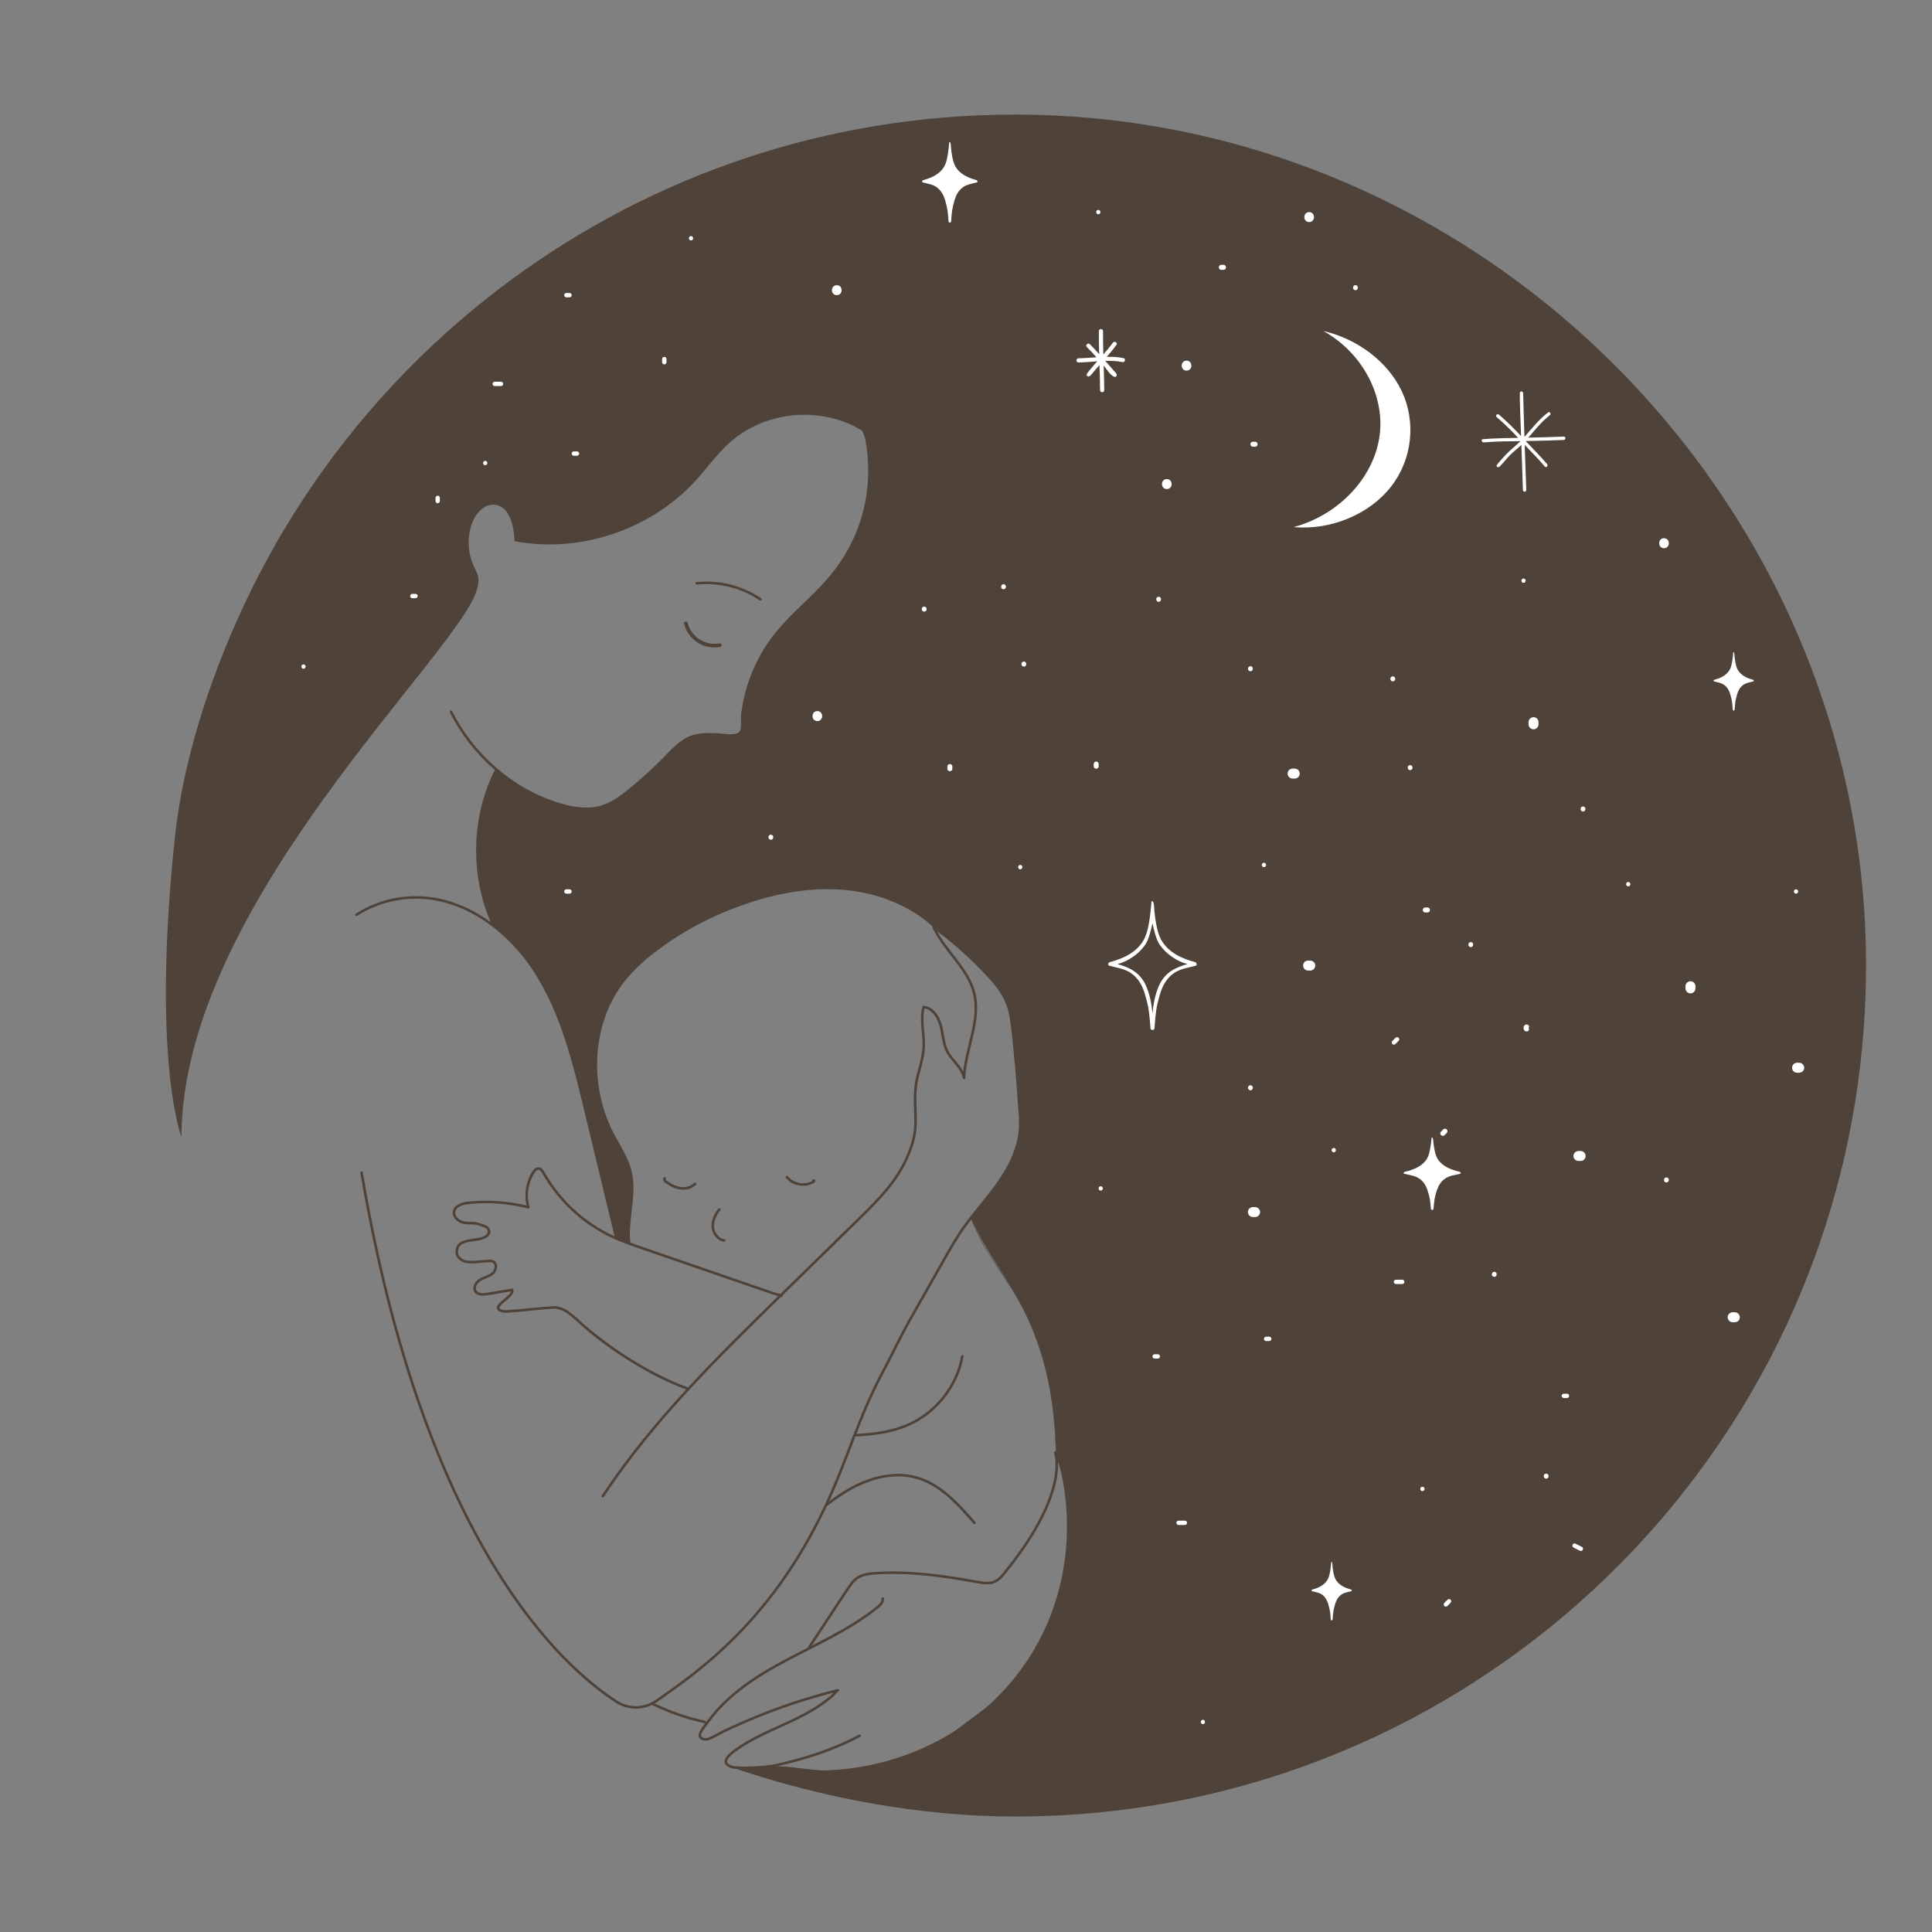 <svg viewBox="0 0 1500 1500" version="1.1" xmlns="http://www.w3.org/2000/svg" id="Layer_1">
  
  <rect x="0" y="0" width="1500" height="1500" fill="#808080" stroke="none"/>
  
  <defs>
    <style>
      .st0 {
        fill: #4e4239;
      }

      .st1 {
        fill: #fff;
      }

      .st2 {
        fill: #3d3d3c;
      }

      .st3 {
        stroke: #3d3d3c;
        stroke-width: .34px;
      }

      .st3, .st4 {
        fill: none;
        stroke-linecap: round;
        stroke-linejoin: round;
      }

      .st4 {
        stroke: #4e4239;
        stroke-width: 2px;
      }
    </style>
  </defs>
  <g>
    <path d="M468.06,1161.56c38.53-58.3,88.88-107.66,138.83-156.53,20.14-19.71,40.29-39.42,60.43-59.13,13.85-13.55,28.15-27.93,36.28-45.81,3.88-8.55,6.75-16.76,7.15-26.25.44-10.61-1.11-21.27.44-31.84,1.4-9.57,5.34-18.71,5.94-28.36.66-10.62-2.76-21.49-.07-31.79,6.95.59,11.55,7.64,13.32,14.39,1.77,6.75,1.88,14.03,5.12,20.21,3.78,7.21,11.56,12.39,12.99,20.41.86-22.35,13.31-44.41,7.76-66.08-4.98-19.45-23.12-32.7-31.37-51,15.14,10.97,29.19,23.44,41.87,37.17,5.74,6.21,11.29,12.82,14.61,20.6,3.39,7.94,4.28,16.7,5.23,25.25,1.96,17.66,3.39,35.37,4.65,53.09.65,9.18,1.7,18.59-.14,27.67-5.72,28.25-26.35,46.53-42.47,68.89-5.61,7.78-10.35,16.14-15.08,24.49-8.8,15.52-17.59,31.03-26.39,46.55-8.19,14.44-15.01,29.19-22.76,43.67-13.76,25.68-22.87,53.27-33.82,80.21-42.88,105.49-105.97,148.76-141.01,173.25-9.18,6.42-21.32,6.7-30.75.65-41.72-26.79-149.07-121.95-198.06-410.79" class="st4"></path>
    <path d="M685.3,1241.04c.5,2.72-1.82,5.06-3.97,6.8-23.61,19.08-52.24,30.63-78.74,45.42-13.39,7.47-26.34,16-37.64,26.43-5.55,5.13-10.69,10.73-15.14,16.84-1.99,2.74-4.86,6.06-6.16,9.16-1.67,3.98,2.91,5.37,5.89,4.53,4.08-1.14,8.17-4.04,12-5.88,8.9-4.26,17.93-8.25,27.08-11.94,18.3-7.38,37.07-13.6,56.16-18.59,1.91-.5,3.82-.99,5.74-1.46-1.01.25-2.78,2.8-3.6,3.55-1.46,1.34-2.97,2.63-4.52,3.86-2.99,2.37-6.14,4.54-9.39,6.56-6.59,4.1-13.56,7.54-20.59,10.82-13.97,6.53-28.48,12.4-41.08,21.45-3.42,2.46-13.49,9.64-3.58,13.13,5.36,1.89,27.54.42,34.24-1.07,22.93-5.1,44.65-11.98,65.4-23" class="st4"></path>
    <path d="M598.5,1372.08c58.98,11.58,122.94-5.82,167.93-45.68,44.98-39.86,66.8-96.42,62.4-156.36-.87-11.9-4.02-33.65-9.53-42.17,0,0,11.64,29.41-37.03,90.36-3.16,3.95-6.16,8.48-10.94,10.12-4.02,1.38-8.42.62-12.6-.13-26.21-4.71-52.84-8.6-79.41-6.75-4.55.32-9.28.86-13.15,3.28-3.65,2.29-6.14,6-8.51,9.6-10.75,16.29-18.72,28.38-29.46,44.67" class="st4"></path>
    <path d="M516.07,914.86c-.81.77.14,2.07,1.05,2.72,3.35,2.39,7.11,4.39,11.19,4.96,4.08.57,8.53-.47,11.41-3.42" class="st4"></path>
    <path d="M610.96,913.92c4.77,5.92,14.09,7.54,20.58,3.57.27-.17.57-.4.55-.72-.02-.32-.62-.41-.61-.09" class="st4"></path>
    <path d="M558.45,939.08c-3.1,3.85-5.38,8.64-5.02,13.57.36,4.93,3.96,9.79,8.85,10.44" class="st4"></path>
    <path d="M606.78,1005.96c-3.5-.82-6.91-2-10.31-3.17-32.62-11.25-65.24-22.5-97.87-33.75-7.76-2.68-15.54-5.36-22.99-8.82-22.34-10.39-41.31-27.88-53.46-49.31-.95-1.68-2.22-3.61-4.15-3.63-1.71-.03-3,1.48-3.92,2.92-5.07,7.94-6.5,18.11-3.82,27.14-15.11-3.88-30.9-5.07-46.42-3.49-4.77.48-10.6,2.25-11.31,6.99-.6,4.04,3.33,7.51,7.33,8.35,4.74,1,7.91-.32,12.73,1.56,1.68.66,3.51.97,5.04,1.94,1.52.97,2.67,2.91,1.95,4.57-3.93,9.04-25,1.25-24.97,14.86,0,3.23,2.73,5.95,5.78,7.01,3.05,1.06,6.38.83,9.6.59,2.91-.22,5.81-.44,8.72-.66,1.46-.11,3-.2,4.29.49,3.17,1.72,2.24,6.83-.51,9.15-2.75,2.33-6.5,3.04-9.62,4.85-3.11,1.82-5.65,5.86-3.75,8.92,1.8,2.91,6.03,2.71,9.41,2.15,6.38-1.06,12.76-2.12,19.13-3.18,1.68,5.7-17.93,13.09-8.17,16.39,1.44.49,3,.43,4.51.34,11.96-.67,23.7-2.41,35.63-3.09,8.71-.49,16.52,8.02,22.55,13.39,21.16,18.81,53.28,39.35,80.74,49.28" class="st4"></path>
    <path d="M276.77,710.19c13.92-8.88,30.45-13.61,46.96-13.45,37.88.37,71.83,26.19,92.2,58.13,20.37,31.94,29.57,69.53,38.45,106.35,8.44,34.97,15.7,65.07,24.13,100.04" class="st4"></path>
    <path d="M669.67,327.43c10.48,36.71,7.74,83.27-26.92,123.06-12.05,13.84-26.54,25.41-38.35,39.45-12.26,14.57-20.97,32.06-25.44,50.56-1.16,4.8-2.03,9.66-2.61,14.56-.38,3.22.62,10.49-1.05,13.11-2.99,4.7-13.53,2.31-18.02,2.15-6.66-.24-13.5-.61-19.89,1.61-8.33,2.9-14.57,9.7-20.72,16.02-8.63,8.86-17.76,17.23-27.34,25.04-6.88,5.61-14.21,11.05-22.75,13.49-10.69,3.06-22.19,1.1-32.83-2.16-36.12-11.07-66.7-38.05-83.61-71.73" class="st4"></path>
    <path d="M754.4,946.98c10.72,28.3,28.93,45.81,42.01,73.09,17.39,36.29,23.62,74.32,23.62,117.64" class="st3"></path>
    <path d="M664.13,1114.35c14.24-.86,26.87-2.22,40.03-7.73,22.01-9.21,38.75-30.04,43.02-53.51" class="st4"></path>
    <path d="M642.39,1167.9c9.99-7.68,19.71-13.98,31.55-18.29,11.84-4.31,24.96-5.83,37.13-2.55,18.8,5.08,32.7,20.54,45.46,35.26" class="st4"></path>
    <path d="M507.23,1323.19c14.35,6.67,24.46,10.16,39.88,13.74" class="st4"></path>
    <path d="M819.97,1130.56c0-.52-.02-1.04-.03-1.56-.21-.39-.43-.78-.65-1.13,0,0,.35.91.67,2.69Z" class="st2"></path>
    <path d="M1235.98,1235.33c-6.76,6.25-13.62,12.34-20.64,18.26,6.99-5.95,13.89-12.04,20.64-18.26Z" class="st2"></path>
    <path d="M540.98,452.91c17.22-1.8,35.03,2.66,49.37,12.37" class="st4"></path>
    <path d="M558.5,499.55c-11.11,1.98-21.88-5.15-24.64-16.01-.45-1.76-3.17-1.01-2.72.75,1.45,5.72,4.94,10.77,9.78,14.15,5.31,3.71,12,4.96,18.33,3.83,1.78-.32,1.03-3.03-.75-2.72Z" class="st0"></path>
  </g>
  <path d="M1448.75,755.95c-1.46,156.59-57.39,300.13-149.79,412.64-2.05,2.49-4.1,4.98-6.19,7.43-1.85,2.19-3.73,4.37-5.58,6.52-6.22,7.16-12.54,14.15-19.03,21.01-3.09,3.26-6.19,6.49-9.35,9.65-3.13,3.2-6.32,6.36-9.51,9.48-2.19,2.15-4.4,4.27-6.62,6.35-2.22,2.12-4.44,4.2-6.69,6.29-6.76,6.22-13.65,12.31-20.64,18.26-3.56,3.03-7.13,5.99-10.76,8.91-19,15.47-38.87,29.89-59.54,43.17-4.57,2.99-9.18,5.85-13.82,8.64-2.45,1.55-4.94,3.03-7.46,4.51-.94.61-1.92,1.14-2.89,1.71-3.9,2.29-7.83,4.5-11.77,6.72-95.05,52.95-204.49,83.11-320.99,83.11-73.63,0-149.89-14.59-216.02-36.82,4.81-1.41,15.13-.2,20.07-1.14,15.47-2.99,31.94,1.68,47.51,2.22,17.05.64,34.16-1.98,50.5-6.72,19.53-5.65,36.89-13.28,53.16-25.45,7.09-5.28,14.15-10.56,21.25-15.84,3.83-2.86,7.67-5.75,11.1-9.04,4.81-4.67,8.77-10.15,13.11-15.23.81-.94,1.68-1.88,2.59-2.76,27.94-36.65,40.95-82.04,37.46-129.55-.84-11.4-3.77-31.87-8.88-41.02-.81-39.74-7.3-75.11-23.53-108.94-12.37-25.82-31.47-48.18-42.6-74.51,15.1-19.37,32.18-36.68,37.29-62,1.85-9.08.81-18.49.13-27.67-1.24-17.72-2.69-35.44-4.64-53.09-.94-8.54-1.85-17.32-5.25-25.25-3.3-7.77-8.84-14.39-14.59-20.61-12.68-13.72-26.73-26.19-41.89-37.15.07.13.13.27.2.4-18.29-16.98-42.87-26.56-67.75-29.08-25.89-2.62-52.18,1.95-76.86,10.22-24.34,8.14-47.51,19.9-68.19,35.1-10.32,7.57-20.04,16.07-27.87,26.16-25.25,32.61-27.03,80.22-8.17,116.87,4.84,9.38,10.93,18.22,13.75,28.38,4.74,17.01-1.18,34.16-1.01,51.34,0,1.88.13,3.87.5,5.72-3.46-1.14-6.93-2.29-10.39-3.46-.2-.03-.37-.1-.57-.17-8.04-33.35-16.07-66.71-24.11-100.06-8.91-36.82-18.09-74.41-38.46-106.35-9.04-14.15-20.74-27.1-34.26-37.15-16.95-38.03-16-83.79,2.93-120.87,14.29,12.37,31.03,21.92,49.12,27.5,10.66,3.26,22.16,5.21,32.85,2.15,8.54-2.45,15.87-7.9,22.73-13.52,9.62-7.8,18.73-16.17,27.37-25.01,6.15-6.32,12.37-13.15,20.71-16.04,6.39-2.22,13.25-1.85,19.9-1.61,4.47.17,15.03,2.56,18.02-2.15,1.65-2.62.67-9.88,1.04-13.11.57-4.88,1.45-9.75,2.59-14.56,4.47-18.49,13.18-35.98,25.45-50.53,11.84-14.05,26.29-25.62,38.36-39.47,28.91-33.15,35.61-71.04,30.97-104.03-1.14-4.14-2.62-8.17-4.34-12.07-1.01-.61-2.08-1.24-3.13-1.82-31.91-17.58-73.94-12.78-100.63,11.87-9.55,8.78-17.08,19.47-25.86,29.05-34.8,37.96-89.77,56.28-140.37,46.7-.3-11.87-3.76-27.37-15.6-28.31-8.4-.64-15.03,7.36-17.68,15.37-3.53,10.56-2.89,22.46,1.78,32.55,1.28,2.76,2.86,5.41,3.36,8.37.57,3.16-.1,6.39-.98,9.48-13.72,49.76-228.72,244.3-229.44,424.99,0,0-23.3-59.58-5.11-232.12,8.43-80.01,43.14-169.35,84.31-238.46,39.08-65.59,89.19-123.84,147.79-172.18h.03c2.32-1.95,4.67-3.83,7.03-5.72,1.78-1.48,3.6-2.89,5.41-4.3,5.15-4.07,10.36-8.04,15.64-11.94,109.68-81.06,245.34-128.94,392.17-128.94,363.79,0,664.05,303.21,660.65,666.98Z" class="st0"></path>
  <g>
    <path d="M717.52,470.99c-2.49,0-2.49,3.87,0,3.87s2.5-3.87,0-3.87Z" class="st1"></path>
    <path d="M779.14,453.61c-2.49,0-2.49,3.87,0,3.87s2.5-3.87,0-3.87Z" class="st1"></path>
    <path d="M970.82,517.26c-2.49,0-2.49,3.87,0,3.87s2.49-3.87,0-3.87Z" class="st1"></path>
    <path d="M794.93,513.65c-2.49,0-2.49,3.87,0,3.87s2.49-3.87,0-3.87Z" class="st1"></path>
    <path d="M951.8,207.03c-.09-.33-.26-.61-.5-.85-.13-.1-.26-.2-.39-.3-.3-.17-.63-.26-.98-.26h-1.68c-.27,0-.52.05-.75.17-.24.08-.45.21-.62.4-.19.18-.32.38-.4.62-.12.23-.18.48-.17.75.02.17.05.34.07.51.09.33.26.61.5.85.13.1.26.2.39.3.3.18.63.26.98.26h1.68c.27,0,.52-.05.75-.17.24-.08.45-.21.62-.4.19-.18.32-.38.4-.62.12-.23.18-.48.17-.75-.02-.17-.05-.34-.07-.52Z" class="st1"></path>
    <path d="M976.3,344.37c-.09-.33-.26-.61-.5-.85-.13-.1-.26-.2-.39-.3-.3-.17-.63-.26-.98-.26h-1.68c-.27,0-.52.05-.75.17-.24.08-.45.21-.62.4-.19.18-.32.38-.4.62-.12.23-.18.48-.17.75.02.17.05.34.07.51.09.33.26.61.5.85.13.1.26.2.39.3.3.18.63.26.98.26h1.68c.27,0,.52-.05.75-.17.24-.08.45-.21.62-.4.19-.18.32-.38.4-.62.12-.23.18-.48.17-.75-.02-.17-.05-.34-.07-.52Z" class="st1"></path>
    <path d="M1081.36,525.12c-2.49,0-2.49,3.87,0,3.87s2.49-3.87,0-3.87Z" class="st1"></path>
    <path d="M1094.81,594.05c-2.49,0-2.49,3.87,0,3.87s2.49-3.87,0-3.87Z" class="st1"></path>
    <path d="M1052.35,221.42c-2.49,0-2.49,3.87,0,3.87s2.5-3.87,0-3.87Z" class="st1"></path>
    <path d="M1123.64,877.51c-.08-.24-.21-.45-.4-.62-.13-.1-.26-.2-.39-.3-.3-.18-.63-.26-.98-.26-.17.02-.34.05-.52.07-.33.09-.61.26-.85.5-.56.56-1.12,1.12-1.68,1.68-.19.18-.32.38-.4.62-.12.23-.18.48-.17.75-.01.27.05.52.17.75.08.24.21.45.4.62.13.1.26.2.39.3.3.17.63.26.98.26.17-.02.34-.05.51-.07.33-.09.61-.26.86-.5.56-.56,1.12-1.12,1.68-1.68.19-.18.32-.38.4-.62.12-.23.18-.48.17-.75,0-.27-.05-.51-.17-.74Z" class="st1"></path>
    <path d="M1293.79,914.16c-2.49,0-2.49,3.87,0,3.87s2.49-3.87,0-3.87Z" class="st1"></path>
    <path d="M970.82,842.6c-2.49,0-2.49,3.87,0,3.87s2.49-3.87,0-3.87Z" class="st1"></path>
    <path d="M1160.15,987.44c-2.49,0-2.49,3.87,0,3.87s2.49-3.87,0-3.87Z" class="st1"></path>
    <path d="M1200.44,1144.12c-2.49,0-2.5,3.87,0,3.87s2.49-3.87,0-3.87Z" class="st1"></path>
    <path d="M598.5,648.08c-2.49,0-2.49,3.87,0,3.87s2.49-3.87,0-3.87Z" class="st1"></path>
    <path d="M739.24,594.4c-.08-.24-.21-.45-.4-.62-.18-.19-.38-.32-.62-.4-.23-.12-.48-.18-.75-.17-.17.02-.34.05-.52.07-.33.09-.61.26-.85.5-.1.13-.2.26-.3.39-.18.3-.26.63-.26.98v1.68c0,.27.05.52.17.75.08.24.21.45.4.62.18.19.38.32.62.4.23.12.48.18.75.17.17-.02.34-.05.51-.07.33-.09.61-.26.85-.5.1-.13.2-.26.3-.39.17-.3.26-.63.26-.98v-1.68c0-.27-.05-.51-.17-.74Z" class="st1"></path>
    <path d="M899.56,463.35c-2.49,0-2.49,3.87,0,3.87s2.49-3.87,0-3.87Z" class="st1"></path>
    <path d="M1229.05,626.16c-2.49,0-2.49,3.87,0,3.87s2.49-3.87,0-3.87Z" class="st1"></path>
    <path d="M852.86,592.46c-.08-.24-.21-.45-.4-.62-.18-.19-.38-.32-.62-.4-.23-.12-.48-.18-.75-.17-.17.02-.34.05-.51.07-.33.09-.61.26-.85.5-.1.13-.2.26-.3.39-.18.3-.26.63-.27.98v1.68c0,.27.05.52.17.75.08.24.21.45.4.62.17.19.38.32.62.4.23.12.48.18.75.17.17-.02.34-.05.51-.07.33-.09.61-.26.85-.5.1-.13.2-.26.3-.39.18-.3.26-.63.26-.98v-1.68c0-.27-.05-.52-.17-.75Z" class="st1"></path>
    <path d="M1230.93,896.47c-.18-.66-.52-1.22-1-1.71-.26-.2-.52-.4-.78-.6-.6-.35-1.25-.53-1.95-.53h-1.68c-.53-.02-1.03.09-1.49.33-.48.16-.9.42-1.25.8-.38.35-.64.77-.8,1.25-.24.46-.35.96-.33,1.49l.14,1.03c.18.66.52,1.22,1,1.71.26.2.52.4.78.61.6.35,1.25.53,1.95.53h1.68c.53.02,1.03-.09,1.49-.33.48-.15.89-.42,1.25-.8.38-.35.64-.76.8-1.25.24-.46.35-.96.33-1.49-.05-.34-.09-.69-.14-1.03Z" class="st1"></path>
    <path d="M1291.92,417.88c-4.98,0-4.99,7.74,0,7.74s4.99-7.74,0-7.74Z" class="st1"></path>
    <path d="M1194.17,559.19c-.16-.48-.42-.89-.8-1.25-.35-.38-.77-.64-1.25-.8-.46-.24-.96-.35-1.49-.33-.34.05-.69.09-1.03.14-.66.18-1.22.52-1.71,1-.2.26-.4.52-.61.78-.35.6-.53,1.25-.53,1.95v1.68c-.02.53.09,1.03.33,1.49.16.48.42.9.8,1.25.35.38.76.64,1.25.8.46.24.96.35,1.49.33l1.03-.14c.66-.18,1.23-.52,1.71-.99.2-.26.4-.52.6-.78.35-.6.53-1.25.53-1.95v-1.68c.02-.53-.09-1.03-.33-1.49Z" class="st1"></path>
    <path d="M1016.43,164.68c-4.98,0-4.99,7.74,0,7.74s4.99-7.74,0-7.74Z" class="st1"></path>
    <path d="M649.67,221.42c-4.98,0-4.99,7.74,0,7.74s4.99-7.74,0-7.74Z" class="st1"></path>
    <path d="M905.9,371.96c-4.98,0-4.99,7.74,0,7.74s4.99-7.74,0-7.74Z" class="st1"></path>
    <path d="M634.58,552.09c-4.98,0-4.99,7.74,0,7.74s4.99-7.74,0-7.74Z" class="st1"></path>
    <path d="M1008.96,599.58c-.18-.66-.52-1.22-1-1.71l-.78-.61c-.6-.35-1.25-.53-1.95-.53h-1.68c-.53-.02-1.03.09-1.49.33-.48.16-.9.42-1.25.8-.38.35-.64.76-.8,1.25-.24.46-.35.96-.33,1.49.05.34.09.69.14,1.03.19.66.52,1.22,1,1.71.26.2.52.4.78.61.6.35,1.25.53,1.95.53h1.68c.53.02,1.03-.09,1.49-.33.48-.16.9-.42,1.25-.8.38-.35.64-.76.8-1.25.24-.46.35-.96.33-1.49l-.14-1.03Z" class="st1"></path>
    <path d="M1316.01,764.21c-.16-.48-.42-.89-.8-1.25-.35-.38-.77-.64-1.25-.8-.46-.24-.96-.35-1.49-.33l-1.03.14c-.66.18-1.22.52-1.71,1l-.6.78c-.35.6-.53,1.25-.53,1.95v1.68c-.02.53.09,1.03.33,1.49.15.48.42.89.8,1.25.35.38.77.64,1.25.8.46.24.96.35,1.49.33.34-.05.68-.09,1.03-.14.66-.18,1.22-.52,1.71-1,.2-.26.4-.52.61-.78.35-.6.52-1.25.53-1.95v-1.68c.02-.53-.09-1.03-.33-1.49Z" class="st1"></path>
    <path d="M1021,748.64c-.18-.66-.52-1.22-.99-1.71-.26-.2-.52-.4-.78-.61-.6-.35-1.25-.53-1.95-.53h-1.68c-.53-.02-1.03.09-1.49.33-.48.15-.9.42-1.25.8-.38.35-.64.77-.8,1.25-.24.46-.35.96-.33,1.49.05.34.09.69.14,1.03.18.66.52,1.23,1,1.71.26.2.52.4.78.61.6.35,1.25.53,1.95.53h1.68c.53.02,1.03-.09,1.49-.33.48-.16.89-.42,1.25-.8.38-.35.64-.77.8-1.25.24-.46.35-.96.33-1.49l-.14-1.03Z" class="st1"></path>
    <path d="M1350.62,1021.68c-.18-.66-.52-1.22-.99-1.71-.26-.2-.52-.4-.78-.61-.6-.35-1.25-.53-1.95-.53h-1.68c-.53-.02-1.03.09-1.49.33-.48.16-.89.42-1.25.8-.38.35-.64.77-.8,1.25-.24.46-.35.96-.33,1.49.05.34.09.69.14,1.03.18.66.52,1.22,1,1.71.26.2.52.4.78.61.6.35,1.25.53,1.95.53h1.68c.53.02,1.03-.09,1.49-.33.48-.16.9-.42,1.25-.8.38-.35.64-.77.8-1.25.24-.46.35-.96.33-1.49-.05-.34-.09-.69-.14-1.03Z" class="st1"></path>
    <path d="M978.17,940.03c-.18-.66-.52-1.22-1-1.71-.26-.2-.52-.4-.78-.61-.6-.35-1.25-.53-1.95-.53h-1.68c-.53-.02-1.03.09-1.49.33-.48.16-.89.42-1.25.8-.38.35-.64.77-.8,1.25-.24.46-.35.96-.33,1.49.05.34.09.69.14,1.03.18.66.52,1.22,1,1.71.26.2.52.4.78.61.6.35,1.25.53,1.95.53h1.68c.53.02,1.03-.09,1.49-.33.48-.16.9-.42,1.25-.8.38-.35.64-.77.8-1.25.24-.46.35-.96.33-1.49-.05-.34-.09-.69-.14-1.03Z" class="st1"></path>
    <path d="M1400.64,827.97c-.18-.66-.52-1.22-1-1.71-.26-.2-.52-.4-.78-.61-.6-.35-1.25-.53-1.95-.53h-1.68c-.53-.02-1.03.09-1.49.33-.48.16-.89.42-1.25.8-.38.35-.64.76-.8,1.25-.24.46-.35.96-.33,1.49l.14,1.03c.18.66.52,1.22,1,1.71.26.2.52.4.78.61.6.35,1.25.53,1.95.53h1.68c.53.02,1.03-.09,1.49-.33.48-.16.89-.42,1.25-.8.38-.35.64-.76.8-1.25.24-.46.35-.96.33-1.49-.05-.34-.09-.69-.14-1.03Z" class="st1"></path>
    <path d="M921.22,280c-4.98,0-4.99,7.74,0,7.74s4.99-7.74,0-7.74Z" class="st1"></path>
    <path d="M758.19,139.87c-6.39-1.69-13.01-4.58-16.53-10.89-2.02-3.62-2.79-9.61-3.27-13.78-.08-.67-.08-5.49-1.24-4.9-.32.16-.23,1.01-.26,1.32-.12,1.19-.22,2.39-.36,3.58-.48,4.16-1.25,10.15-3.27,13.78-3.52,6.31-10.13,9.2-16.53,10.89-.77.2-1.19,1.52-.2,1.78,3.87,1.02,7.79,1.45,11.06,3.97,3.27,2.52,5.11,6.05,6.24,9.96,1.97,6.77,2.04,8.88,2.61,15.85.02.18.03.36.04.53,0,.03,0,.07,0,.1.03.35.31.6.63.71.03,0,.05.02.08.03.08.02.17.03.25.03.08,0,.17-.01.26-.03.03,0,.05-.02.08-.03.32-.11.6-.37.63-.71,0-.03,0-.07,0-.1.02-.18.03-.36.04-.53.57-6.96.64-9.08,2.61-15.85,1.13-3.9,2.97-7.44,6.24-9.96,3.27-2.52,7.2-2.96,11.06-3.97.99-.26.57-1.57-.2-1.78Z" class="st1"></path>
    <path d="M1133.35,909.79c-6.59-1.52-13.41-4.12-17.04-9.78-2.08-3.25-2.88-8.64-3.37-12.38-.08-.61-.08-4.93-1.27-4.4-.33.15-.24.91-.27,1.19-.12,1.07-.23,2.14-.37,3.21-.49,3.74-1.29,9.12-3.37,12.38-3.63,5.66-10.45,8.26-17.04,9.78-.79.18-1.22,1.36-.21,1.6,3.98.91,8.03,1.3,11.4,3.57,3.37,2.26,5.26,5.44,6.43,8.95,2.03,6.08,2.1,7.98,2.69,14.23.02.16.03.32.04.48,0,.03,0,.06,0,.09.03.31.31.54.65.64.03,0,.05.02.08.03.09.02.17.03.26.03s.18,0,.26-.03c.03,0,.05-.02.08-.03.33-.1.61-.33.65-.64,0-.03,0-.06,0-.09.02-.16.03-.32.04-.48.59-6.25.66-8.15,2.69-14.23,1.17-3.51,3.06-6.69,6.43-8.95,3.38-2.27,7.42-2.66,11.4-3.57,1.02-.23.58-1.41-.21-1.6Z" class="st1"></path>
    <path d="M1048.94,1234.11c-4.64-1.23-9.43-3.33-11.99-7.9-1.47-2.63-2.03-6.97-2.37-9.99-.06-.49-.06-3.98-.9-3.55-.23.12-.17.74-.19.96-.09.87-.16,1.73-.26,2.6-.35,3.02-.91,7.37-2.37,9.99-2.55,4.57-7.35,6.67-11.99,7.9-.56.15-.86,1.1-.14,1.29,2.8.74,5.65,1.05,8.02,2.88,2.37,1.83,3.7,4.39,4.53,7.22,1.43,4.91,1.48,6.44,1.9,11.49.01.13.02.26.03.39,0,.03,0,.05,0,.08.02.25.22.44.46.52.02,0,.04.02.06.02.06.02.12.02.19.02.06,0,.12,0,.19-.03.02,0,.04-.02.06-.02.23-.08.43-.27.46-.52,0-.03,0-.05,0-.08.01-.13.02-.26.03-.39.42-5.05.47-6.58,1.89-11.49.82-2.83,2.15-5.4,4.53-7.22,2.38-1.83,5.22-2.14,8.02-2.88.72-.19.41-1.14-.14-1.29Z" class="st1"></path>
    <path d="M1361.08,527.77c-4.64-1.23-9.43-3.32-11.99-7.9-1.47-2.63-2.03-6.97-2.37-9.99-.06-.49-.06-3.98-.9-3.55-.23.12-.17.74-.19.96-.09.86-.16,1.73-.26,2.6-.35,3.02-.91,7.37-2.37,9.99-2.55,4.57-7.35,6.67-11.99,7.9-.56.15-.86,1.1-.15,1.29,2.8.74,5.65,1.05,8.02,2.88,2.37,1.83,3.7,4.39,4.53,7.22,1.43,4.91,1.48,6.44,1.89,11.49.01.13.02.26.03.39,0,.03,0,.05,0,.08.02.25.22.44.45.52.02,0,.04.02.06.02.06.02.12.02.18.02.06,0,.12,0,.19-.02.02,0,.04-.02.06-.02.23-.08.43-.26.46-.52,0-.03,0-.05,0-.08.01-.13.02-.26.03-.39.42-5.05.47-6.58,1.89-11.49.82-2.83,2.16-5.4,4.53-7.22,2.37-1.83,5.22-2.14,8.02-2.88.72-.19.41-1.14-.15-1.29Z" class="st1"></path>
    <path d="M927.91,746.99c-10.22-2.7-20.79-7.33-26.41-17.4-3.23-5.79-4.47-15.36-5.23-22.01-.12-1.08-.13-8.77-1.97-7.83-.51.26-.37,1.62-.42,2.11-.19,1.91-.36,3.82-.58,5.72-.76,6.65-2,16.23-5.23,22.01-5.62,10.08-16.19,14.7-26.41,17.4-1.22.32-1.9,2.42-.32,2.84,6.18,1.62,12.45,2.32,17.68,6.35,5.23,4.02,8.16,9.68,9.97,15.91,3.15,10.82,3.26,14.2,4.17,25.32.02.28.04.57.07.85,0,.06,0,.11.01.17.05.56.49.96,1,1.14.04.01.08.04.13.05.13.03.27.05.41.05.14,0,.27-.02.41-.05.04-.01.08-.03.12-.05.52-.18.95-.58,1-1.14,0-.06,0-.11.01-.17.02-.28.04-.57.07-.85.92-11.13,1.03-14.5,4.17-25.32,1.81-6.24,4.75-11.89,9.97-15.91,5.23-4.03,11.5-4.72,17.68-6.35,1.58-.42.91-2.51-.32-2.84ZM899.78,765.41c-3,6.76-4.27,14.04-5,21.4-.73-7.37-1.99-14.64-5-21.4-4.66-10.48-12.5-14.12-22.14-16.91,8.06-2.06,16.03-7.46,21.22-14.56,3.06-4.18,4.79-12.01,5.91-17.09,1.12,5.08,2.85,12.91,5.92,17.09,5.2,7.09,13.16,12.5,21.22,14.56-9.63,2.8-17.48,6.43-22.14,16.91Z" class="st1"></path>
    <path d="M872.26,278.05c-4.15-.91-8.53-1.1-12.97-1.02,2.62-3,5.17-6.04,7.49-9.3,1.21-1.69-1.59-3.31-2.79-1.63-2.28,3.19-4.78,6.17-7.36,9.09-.18-6.05-.31-12.1-.24-18.15.02-2.08-3.2-2.08-3.23,0-.07,5.98.06,11.96.24,17.94-2.34-2.66-4.69-5.3-7.25-7.76-1.5-1.44-3.79.84-2.28,2.28,2.61,2.5,5.01,5.18,7.39,7.89-4.74.33-9.46.73-13.94.79-2.08.03-2.08,3.26,0,3.23,4.65-.06,9.61-.53,14.6-.89-1,1.11-2,2.22-2.97,3.36-.98,1.16-5.59,6.34-5.35,7.22.23.84,1.06,1.45,1.92,1.11,1.46-.57,2.56-2.37,3.54-3.49,1.53-1.76,3.05-3.53,4.59-5.29.21,6.5.42,12.99.45,19.49.01,2.08,3.24,2.08,3.23,0-.03-6.39-.24-12.77-.44-19.15,2.37,2.9,4.66,7.02,7.9,8.64,1.85.93,3.03-1.16,1.63-2.79,0,0-2.8-2.98-4.04-4.57-1.32-1.7-2.84-3.25-4.3-4.84,4.59-.14,9.11,0,13.33.92,2.03.44,2.89-2.67.86-3.11Z" class="st1"></path>
    <path d="M1214.13,338.97c-9.19.38-18.37.63-27.56.81,5.29-6.07,10.2-12.41,16.69-17.35,1.31-1,.02-3.25-1.31-2.24-7.13,5.43-12.48,12.38-18.37,19.04-.15-5.07-1.03-31.58-1-33.72.02-1.67-2.28-2.35-2.5-.69-.43,3.19.69,27.24.88,33.74-5.42-5.86-11.09-11.43-17.16-16.63-1.26-1.08-3.11.75-1.84,1.84,5.92,5.06,11.46,10.49,16.75,16.18-.06,0-.13,0-.2,0-2.78,0-19.71.31-27.19,1.03-1.66.16-.97,2.64.69,2.5,11.58-.94,17.28-.83,28.47-.97-2.68,2.64-5.55,5.01-8.37,7.57-3.3,3-10.32,10.84-10.2,11.43.02.1.04.2.06.3.2,1.01,1.5,1.19,2.17.57,2.98-2.74,5.24-6.08,8.11-8.92,2.85-2.82,6.02-5.25,8.94-7.98.39,11.65.86,23.29,1.19,34.94.03.95,1.09,1.67,1.95,1.12.83-.53.67-.98.63-1.9-.03-.84-.06-1.69-.09-2.53-.06-1.69-.11-3.37-.17-5.06-.15-4.47-.31-8.93-.47-13.4-.08-2.23-.16-4.46-.24-6.7-.04-1.12-.08-2.23-.12-3.35-.02-.58-.04-1.16-.06-1.74,0-.26.11-1.3-.05-1.47,5.23,5.58,10.72,10.94,15.59,16.81,1.07,1.29,2.9-.56,1.84-1.83-5.2-6.26-11.11-11.95-16.64-17.93,9.86-.18,19.7-.46,29.56-.86,1.66-.07,1.67-2.66,0-2.6Z" class="st1"></path>
    <path d="M1071.23,337.35c-3.91,32.82-31.44,62.42-66.84,71.87,29.01,2.63,58.97-10.04,75.62-31.42,16.65-21.38,19.6-50.55,8.12-74.49-10.86-22.64-34.18-40.15-60.73-46.35,29.8,16.55,47.56,49.24,43.84,80.38Z" class="st1"></path>
    <path d="M1110.15,705.98c-.09-.33-.26-.61-.5-.85-.13-.1-.26-.2-.39-.3-.3-.18-.63-.26-.98-.26h-1.68c-.27,0-.52.05-.75.17-.24.08-.45.21-.62.4-.19.18-.32.38-.4.62-.12.23-.18.48-.17.75.02.17.05.34.07.52.09.33.26.61.5.85l.39.3c.3.17.63.26.98.26h1.68c.27,0,.52-.05.75-.17.24-.08.45-.21.62-.4.19-.18.32-.38.4-.62.12-.23.18-.48.17-.75-.02-.17-.05-.34-.07-.51Z" class="st1"></path>
    <path d="M1141.91,731.45c-2.49,0-2.49,3.87,0,3.87s2.49-3.87,0-3.87Z" class="st1"></path>
    <path d="M854.58,921.01c-2.16,0-2.17,3.36,0,3.36s2.17-3.36,0-3.36Z" class="st1"></path>
    <path d="M1394.44,690.46c-2.16,0-2.17,3.36,0,3.36s2.17-3.36,0-3.36Z" class="st1"></path>
    <path d="M1187.1,797.56c.1-.43.08-.91-.17-1.29-.23-.36-.57-.67-1.01-.77-.03,0-.06-.01-.1-.02-.17-.03-.34-.06-.51-.07-.2,0-.4.03-.59.07-.39.08-.69.3-.99.55-.04.03-.07.06-.1.09-.13.14-.25.3-.35.46-.13.21-.22.45-.29.69-.15.53-.13,1.02-.04,1.56.08.49.34.94.68,1.3.28.3.61.47.99.6.42.15.83.09,1.24.02.22-.05.41-.15.57-.3.18-.12.33-.28.43-.47.12-.19.19-.4.2-.63.05-.22.04-.45-.03-.67-.06-.18-.15-.35-.26-.52,0-.01.02-.01.03-.03.15-.16.25-.35.3-.57Z" class="st1"></path>
    <path d="M1035.53,891.29c-2.16,0-2.17,3.36,0,3.36s2.17-3.36,0-3.36Z" class="st1"></path>
    <path d="M1126.22,1242.04c-.32-.29-.74-.51-1.19-.49-.45.02-.87.17-1.19.49-.82.82-1.64,1.64-2.46,2.46-.31.31-.49.76-.49,1.19s.18.91.49,1.19c.32.29.74.51,1.19.49.45-.02.87-.17,1.19-.49.82-.82,1.64-1.64,2.46-2.46.31-.31.49-.76.49-1.19s-.18-.91-.49-1.19Z" class="st1"></path>
    <path d="M1088.7,993.56h-4.92c-.88,0-1.72.77-1.68,1.68.04.91.74,1.68,1.68,1.68h4.92c.88,0,1.72-.77,1.68-1.68-.04-.91-.74-1.68-1.68-1.68Z" class="st1"></path>
    <path d="M933.93,1335.25c-2.16,0-2.17,3.36,0,3.36s2.17-3.36,0-3.36Z" class="st1"></path>
    <path d="M235.63,515.84c-2.16,0-2.17,3.36,0,3.36s2.17-3.36,0-3.36Z" class="st1"></path>
    <path d="M1182.88,449.16c-2.16,0-2.17,3.36,0,3.36s2.17-3.36,0-3.36Z" class="st1"></path>
    <path d="M536.49,183.3c-2.16,0-2.17,3.36,0,3.36s2.17-3.36,0-3.36Z" class="st1"></path>
    <path d="M852.72,163c-2.16,0-2.17,3.36,0,3.36s2.17-3.36,0-3.36Z" class="st1"></path>
    <path d="M981.31,669.86c-2.16,0-2.17,3.36,0,3.36s2.17-3.36,0-3.36Z" class="st1"></path>
    <path d="M388.99,296.38h-4.92c-.88,0-1.72.77-1.68,1.68.04.91.74,1.68,1.68,1.68h4.92c.88,0,1.72-.77,1.68-1.68-.04-.91-.74-1.68-1.68-1.68Z" class="st1"></path>
    <path d="M516.95,277.58c-.29-.29-.77-.51-1.19-.49-.43.02-.89.16-1.19.49-.3.33-.49.73-.49,1.19v2.46c0,.43.19.88.49,1.19.29.29.77.51,1.19.49.43-.02.89-.16,1.19-.49.3-.33.49-.73.49-1.19v-2.46c0-.43-.19-.88-.49-1.19Z" class="st1"></path>
    <path d="M449.18,350.96c-.33-.3-.73-.49-1.19-.49h-2.46c-.43,0-.88.19-1.19.49-.29.29-.51.77-.49,1.19.02.43.16.89.49,1.19s.73.49,1.19.49h2.46c.43,0,.88-.19,1.19-.49.29-.29.51-.77.49-1.19-.02-.43-.16-.89-.49-1.19Z" class="st1"></path>
    <path d="M443.36,227.97c-.33-.3-.73-.49-1.19-.49h-2.46c-.43,0-.88.19-1.19.49-.29.29-.51.77-.49,1.19.02.44.16.89.49,1.19.33.3.73.49,1.19.49h2.46c.43,0,.88-.19,1.19-.49.29-.29.51-.77.49-1.19-.02-.43-.16-.89-.49-1.19Z" class="st1"></path>
    <path d="M341.02,385.37c-.29-.29-.77-.51-1.19-.49-.44.02-.89.16-1.19.49-.3.33-.49.73-.49,1.19v2.46c0,.43.19.88.49,1.19.29.29.77.51,1.19.49.43-.02.89-.16,1.19-.49.3-.33.49-.73.49-1.19v-2.46c0-.43-.19-.88-.49-1.19Z" class="st1"></path>
    <path d="M443.36,690.95c-.33-.3-.73-.49-1.19-.49h-2.46c-.43,0-.88.19-1.19.49-.29.29-.51.77-.49,1.19.02.43.16.89.49,1.19.33.3.73.49,1.19.49h2.46c.43,0,.88-.19,1.19-.49.29-.29.51-.77.49-1.19-.02-.43-.16-.89-.49-1.19Z" class="st1"></path>
    <path d="M376.7,357.84c-2.16,0-2.17,3.36,0,3.36s2.17-3.36,0-3.36Z" class="st1"></path>
    <path d="M323.81,461.58c-.33-.3-.73-.49-1.19-.49h-2.46c-.43,0-.88.19-1.19.49-.29.29-.51.77-.49,1.19.02.43.16.89.49,1.19.33.3.73.49,1.19.49h2.46c.43,0,.88-.19,1.19-.49.29-.29.51-.77.49-1.19-.02-.44-.16-.89-.49-1.19Z" class="st1"></path>
    <path d="M792.13,671.54c-2.16,0-2.17,3.36,0,3.36s2.17-3.36,0-3.36Z" class="st1"></path>
    <path d="M1085.88,805.74c-.32-.29-.74-.51-1.19-.49-.45.02-.87.17-1.19.49l-2.46,2.46c-.31.31-.49.76-.49,1.19s.18.91.49,1.19c.32.29.74.51,1.19.49.45-.02.87-.17,1.19-.49l2.46-2.46c.31-.31.49-.76.49-1.19s-.18-.9-.49-1.19Z" class="st1"></path>
    <path d="M1264.15,684.79c-2.16,0-2.17,3.36,0,3.36s2.17-3.36,0-3.36Z" class="st1"></path>
    <path d="M1217.8,1082.55c-.33-.3-.73-.49-1.19-.49h-2.46c-.43,0-.88.19-1.19.49-.29.29-.51.77-.49,1.19.02.43.16.89.49,1.19.33.3.73.49,1.19.49h2.46c.43,0,.88-.19,1.19-.49.29-.29.51-.77.49-1.19-.02-.43-.16-.89-.49-1.19Z" class="st1"></path>
    <path d="M900.11,1051.93c-.33-.3-.73-.49-1.19-.49h-2.46c-.43,0-.88.19-1.19.49-.29.29-.51.77-.49,1.19.02.43.16.89.49,1.19s.73.49,1.19.49h2.46c.43,0,.88-.19,1.19-.49.29-.29.51-.77.49-1.19-.02-.44-.16-.89-.49-1.19Z" class="st1"></path>
    <path d="M919.94,1180.63h-4.92c-.88,0-1.72.77-1.68,1.68.04.91.74,1.68,1.68,1.68h4.92c.88,0,1.72-.77,1.68-1.68-.04-.91-.74-1.68-1.68-1.68Z" class="st1"></path>
    <path d="M1228.24,1201.03c-1.64-.82-3.27-1.65-4.91-2.47-.41-.2-.85-.29-1.3-.17-.39.11-.81.41-1.01.77-.4.76-.24,1.88.6,2.3,1.64.82,3.27,1.64,4.91,2.47.41.2.85.29,1.3.17.39-.11.81-.41,1.01-.77.4-.76.24-1.88-.6-2.3Z" class="st1"></path>
    <path d="M1104.36,1154.33c-2.16,0-2.17,3.36,0,3.36s2.17-3.36,0-3.36Z" class="st1"></path>
    <path d="M986.64,1038.3c-.33-.3-.73-.49-1.19-.49h-2.46c-.43,0-.88.19-1.19.49-.29.29-.51.77-.49,1.19.02.43.16.89.49,1.19.33.3.73.49,1.19.49h2.46c.43,0,.88-.19,1.19-.49.29-.29.51-.77.49-1.19-.02-.43-.16-.89-.49-1.19Z" class="st1"></path>
  </g>
</svg>